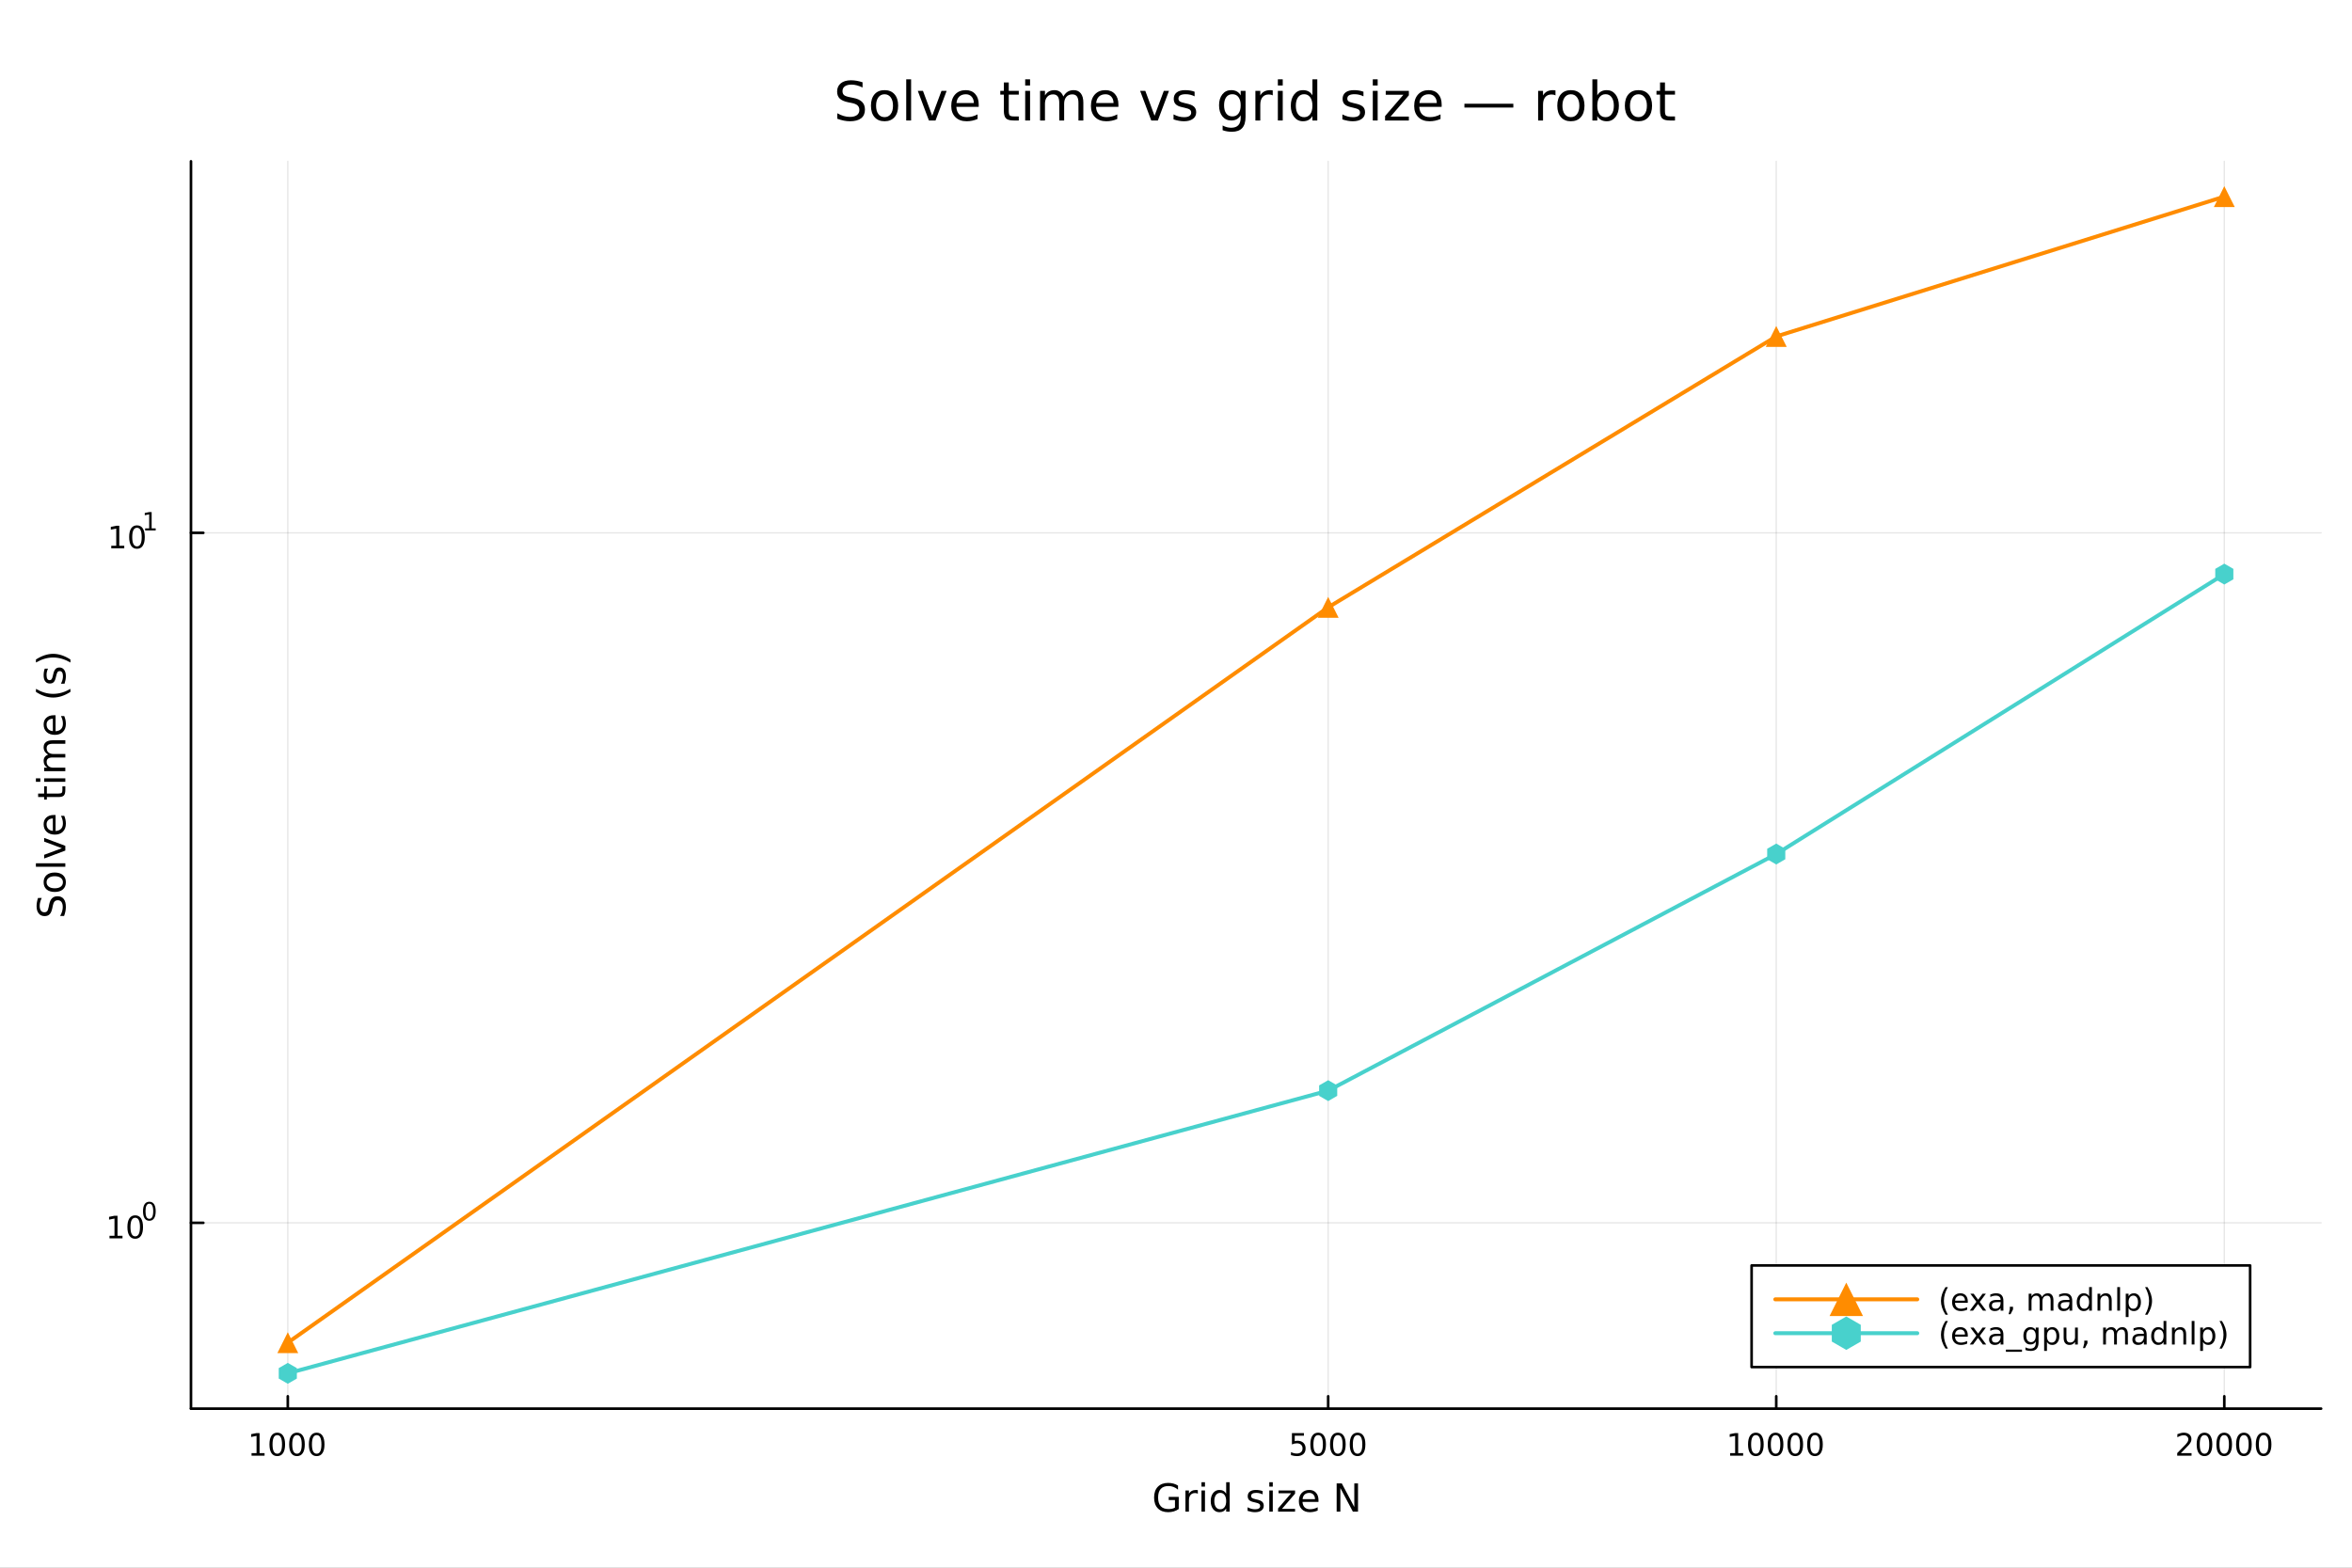 <?xml version="1.0" encoding="utf-8"?>
<svg xmlns="http://www.w3.org/2000/svg" xmlns:xlink="http://www.w3.org/1999/xlink" width="900" height="600" viewBox="0 0 3600 2400">
<rect x="0" y="0" width="3600" height="2400" fill="#808080" stroke="none"/>
<defs>
  <clipPath id="clip660">
    <rect x="0" y="0" width="3600" height="2400"/>
  </clipPath>
</defs>
<path clip-path="url(#clip660)" d="M0 2400 L3600 2400 L3600 0 L0 0  Z" fill="#ffffff" fill-rule="evenodd" fill-opacity="1"/>
<defs>
  <clipPath id="clip661">
    <rect x="322" y="246" width="3232" height="1911"/>
  </clipPath>
</defs>
<path clip-path="url(#clip660)" d="M292.309 2156.51 L3552.76 2156.51 L3552.76 246.944 L292.309 246.944  Z" fill="#ffffff" fill-rule="evenodd" fill-opacity="1"/>
<defs>
  <clipPath id="clip662">
    <rect x="292" y="246" width="3261" height="1911"/>
  </clipPath>
</defs>
<polyline clip-path="url(#clip662)" style="stroke:#000000; stroke-linecap:round; stroke-linejoin:round; stroke-width:2; stroke-opacity:0.1; fill:none" points="440.511,2156.51 440.511,246.944 "/>
<polyline clip-path="url(#clip662)" style="stroke:#000000; stroke-linecap:round; stroke-linejoin:round; stroke-width:2; stroke-opacity:0.1; fill:none" points="2032.92,2156.51 2032.92,246.944 "/>
<polyline clip-path="url(#clip662)" style="stroke:#000000; stroke-linecap:round; stroke-linejoin:round; stroke-width:2; stroke-opacity:0.1; fill:none" points="2718.74,2156.51 2718.74,246.944 "/>
<polyline clip-path="url(#clip662)" style="stroke:#000000; stroke-linecap:round; stroke-linejoin:round; stroke-width:2; stroke-opacity:0.1; fill:none" points="3404.55,2156.51 3404.55,246.944 "/>
<polyline clip-path="url(#clip662)" style="stroke:#000000; stroke-linecap:round; stroke-linejoin:round; stroke-width:2; stroke-opacity:0.1; fill:none" points="292.309,1872.04 3552.76,1872.04 "/>
<polyline clip-path="url(#clip662)" style="stroke:#000000; stroke-linecap:round; stroke-linejoin:round; stroke-width:2; stroke-opacity:0.1; fill:none" points="292.309,815.734 3552.76,815.734 "/>
<polyline clip-path="url(#clip660)" style="stroke:#000000; stroke-linecap:round; stroke-linejoin:round; stroke-width:4; stroke-opacity:1; fill:none" points="292.309,2156.51 3552.76,2156.51 "/>
<polyline clip-path="url(#clip660)" style="stroke:#000000; stroke-linecap:round; stroke-linejoin:round; stroke-width:4; stroke-opacity:1; fill:none" points="440.511,2156.51 440.511,2137.61 "/>
<polyline clip-path="url(#clip660)" style="stroke:#000000; stroke-linecap:round; stroke-linejoin:round; stroke-width:4; stroke-opacity:1; fill:none" points="2032.92,2156.51 2032.92,2137.61 "/>
<polyline clip-path="url(#clip660)" style="stroke:#000000; stroke-linecap:round; stroke-linejoin:round; stroke-width:4; stroke-opacity:1; fill:none" points="2718.74,2156.51 2718.74,2137.61 "/>
<polyline clip-path="url(#clip660)" style="stroke:#000000; stroke-linecap:round; stroke-linejoin:round; stroke-width:4; stroke-opacity:1; fill:none" points="3404.55,2156.51 3404.55,2137.61 "/>
<path clip-path="url(#clip660)" d="M385.037 2224.57 L392.676 2224.57 L392.676 2198.21 L384.366 2199.87 L384.366 2195.61 L392.63 2193.95 L397.306 2193.95 L397.306 2224.57 L404.944 2224.57 L404.944 2228.51 L385.037 2228.51 L385.037 2224.57 Z" fill="#000000" fill-rule="nonzero" fill-opacity="1" /><path clip-path="url(#clip660)" d="M424.389 2197.03 Q420.778 2197.03 418.949 2200.59 Q417.143 2204.13 417.143 2211.26 Q417.143 2218.37 418.949 2221.93 Q420.778 2225.48 424.389 2225.48 Q428.023 2225.48 429.829 2221.93 Q431.657 2218.37 431.657 2211.26 Q431.657 2204.13 429.829 2200.59 Q428.023 2197.03 424.389 2197.03 M424.389 2193.32 Q430.199 2193.32 433.254 2197.93 Q436.333 2202.51 436.333 2211.26 Q436.333 2219.99 433.254 2224.6 Q430.199 2229.18 424.389 2229.18 Q418.579 2229.18 415.5 2224.6 Q412.444 2219.99 412.444 2211.26 Q412.444 2202.51 415.5 2197.93 Q418.579 2193.32 424.389 2193.32 Z" fill="#000000" fill-rule="nonzero" fill-opacity="1" /><path clip-path="url(#clip660)" d="M454.551 2197.03 Q450.94 2197.03 449.111 2200.59 Q447.305 2204.13 447.305 2211.26 Q447.305 2218.37 449.111 2221.93 Q450.94 2225.48 454.551 2225.48 Q458.185 2225.48 459.99 2221.93 Q461.819 2218.37 461.819 2211.26 Q461.819 2204.13 459.99 2200.59 Q458.185 2197.03 454.551 2197.03 M454.551 2193.32 Q460.361 2193.32 463.416 2197.93 Q466.495 2202.51 466.495 2211.26 Q466.495 2219.99 463.416 2224.6 Q460.361 2229.18 454.551 2229.18 Q448.74 2229.18 445.662 2224.6 Q442.606 2219.99 442.606 2211.26 Q442.606 2202.51 445.662 2197.93 Q448.74 2193.32 454.551 2193.32 Z" fill="#000000" fill-rule="nonzero" fill-opacity="1" /><path clip-path="url(#clip660)" d="M484.712 2197.03 Q481.101 2197.03 479.273 2200.59 Q477.467 2204.13 477.467 2211.26 Q477.467 2218.37 479.273 2221.93 Q481.101 2225.48 484.712 2225.48 Q488.347 2225.48 490.152 2221.93 Q491.981 2218.37 491.981 2211.26 Q491.981 2204.13 490.152 2200.59 Q488.347 2197.03 484.712 2197.03 M484.712 2193.32 Q490.523 2193.32 493.578 2197.93 Q496.657 2202.51 496.657 2211.26 Q496.657 2219.99 493.578 2224.6 Q490.523 2229.18 484.712 2229.18 Q478.902 2229.18 475.824 2224.6 Q472.768 2219.99 472.768 2211.26 Q472.768 2202.51 475.824 2197.93 Q478.902 2193.32 484.712 2193.32 Z" fill="#000000" fill-rule="nonzero" fill-opacity="1" /><path clip-path="url(#clip660)" d="M1977.46 2193.95 L1995.82 2193.95 L1995.82 2197.88 L1981.74 2197.88 L1981.74 2206.36 Q1982.76 2206.01 1983.78 2205.85 Q1984.8 2205.66 1985.82 2205.66 Q1991.6 2205.66 1994.98 2208.83 Q1998.36 2212 1998.36 2217.42 Q1998.36 2223 1994.89 2226.1 Q1991.42 2229.18 1985.1 2229.18 Q1982.92 2229.18 1980.66 2228.81 Q1978.41 2228.44 1976 2227.7 L1976 2223 Q1978.09 2224.13 1980.31 2224.69 Q1982.53 2225.24 1985.01 2225.24 Q1989.01 2225.24 1991.35 2223.14 Q1993.69 2221.03 1993.69 2217.42 Q1993.69 2213.81 1991.35 2211.7 Q1989.01 2209.6 1985.01 2209.6 Q1983.13 2209.6 1981.26 2210.01 Q1979.41 2210.43 1977.46 2211.31 L1977.46 2193.95 Z" fill="#000000" fill-rule="nonzero" fill-opacity="1" /><path clip-path="url(#clip660)" d="M2017.58 2197.03 Q2013.97 2197.03 2012.14 2200.59 Q2010.33 2204.13 2010.33 2211.26 Q2010.33 2218.37 2012.14 2221.93 Q2013.97 2225.48 2017.58 2225.48 Q2021.21 2225.48 2023.02 2221.93 Q2024.85 2218.37 2024.85 2211.26 Q2024.85 2204.13 2023.02 2200.59 Q2021.21 2197.03 2017.58 2197.03 M2017.58 2193.32 Q2023.39 2193.32 2026.44 2197.93 Q2029.52 2202.51 2029.52 2211.26 Q2029.52 2219.99 2026.44 2224.6 Q2023.39 2229.18 2017.58 2229.18 Q2011.77 2229.18 2008.69 2224.6 Q2005.63 2219.99 2005.63 2211.26 Q2005.63 2202.51 2008.69 2197.93 Q2011.77 2193.32 2017.58 2193.32 Z" fill="#000000" fill-rule="nonzero" fill-opacity="1" /><path clip-path="url(#clip660)" d="M2047.74 2197.03 Q2044.13 2197.03 2042.3 2200.59 Q2040.49 2204.13 2040.49 2211.26 Q2040.49 2218.37 2042.3 2221.93 Q2044.13 2225.48 2047.74 2225.48 Q2051.37 2225.48 2053.18 2221.93 Q2055.01 2218.37 2055.01 2211.26 Q2055.01 2204.13 2053.18 2200.59 Q2051.37 2197.03 2047.74 2197.03 M2047.74 2193.32 Q2053.55 2193.32 2056.6 2197.93 Q2059.68 2202.51 2059.68 2211.26 Q2059.68 2219.99 2056.6 2224.6 Q2053.55 2229.18 2047.74 2229.18 Q2041.93 2229.18 2038.85 2224.6 Q2035.79 2219.99 2035.79 2211.26 Q2035.79 2202.51 2038.85 2197.93 Q2041.93 2193.32 2047.74 2193.32 Z" fill="#000000" fill-rule="nonzero" fill-opacity="1" /><path clip-path="url(#clip660)" d="M2077.9 2197.03 Q2074.29 2197.03 2072.46 2200.59 Q2070.66 2204.13 2070.66 2211.26 Q2070.66 2218.37 2072.46 2221.93 Q2074.29 2225.48 2077.9 2225.48 Q2081.53 2225.48 2083.34 2221.93 Q2085.17 2218.37 2085.17 2211.26 Q2085.17 2204.13 2083.34 2200.59 Q2081.53 2197.03 2077.9 2197.03 M2077.9 2193.32 Q2083.71 2193.32 2086.77 2197.93 Q2089.85 2202.51 2089.85 2211.26 Q2089.85 2219.99 2086.77 2224.6 Q2083.71 2229.18 2077.9 2229.18 Q2072.09 2229.18 2069.01 2224.6 Q2065.96 2219.99 2065.96 2211.26 Q2065.96 2202.51 2069.01 2197.93 Q2072.09 2193.32 2077.9 2193.32 Z" fill="#000000" fill-rule="nonzero" fill-opacity="1" /><path clip-path="url(#clip660)" d="M2648.18 2224.57 L2655.82 2224.57 L2655.82 2198.21 L2647.51 2199.87 L2647.51 2195.61 L2655.78 2193.95 L2660.45 2193.95 L2660.45 2224.57 L2668.09 2224.57 L2668.09 2228.51 L2648.18 2228.51 L2648.18 2224.57 Z" fill="#000000" fill-rule="nonzero" fill-opacity="1" /><path clip-path="url(#clip660)" d="M2687.54 2197.03 Q2683.92 2197.03 2682.1 2200.59 Q2680.29 2204.13 2680.29 2211.26 Q2680.29 2218.37 2682.1 2221.93 Q2683.92 2225.48 2687.54 2225.48 Q2691.17 2225.48 2692.98 2221.93 Q2694.8 2218.37 2694.8 2211.26 Q2694.8 2204.13 2692.98 2200.59 Q2691.17 2197.03 2687.54 2197.03 M2687.54 2193.32 Q2693.35 2193.32 2696.4 2197.93 Q2699.48 2202.51 2699.48 2211.26 Q2699.48 2219.99 2696.4 2224.6 Q2693.35 2229.18 2687.54 2229.18 Q2681.73 2229.18 2678.65 2224.6 Q2675.59 2219.99 2675.59 2211.26 Q2675.59 2202.51 2678.65 2197.93 Q2681.73 2193.32 2687.54 2193.32 Z" fill="#000000" fill-rule="nonzero" fill-opacity="1" /><path clip-path="url(#clip660)" d="M2717.7 2197.03 Q2714.09 2197.03 2712.26 2200.59 Q2710.45 2204.13 2710.45 2211.26 Q2710.45 2218.37 2712.26 2221.93 Q2714.09 2225.48 2717.7 2225.48 Q2721.33 2225.48 2723.14 2221.93 Q2724.97 2218.37 2724.97 2211.26 Q2724.97 2204.13 2723.14 2200.59 Q2721.33 2197.03 2717.7 2197.03 M2717.7 2193.32 Q2723.51 2193.32 2726.56 2197.93 Q2729.64 2202.51 2729.64 2211.26 Q2729.64 2219.99 2726.56 2224.6 Q2723.51 2229.18 2717.7 2229.18 Q2711.89 2229.18 2708.81 2224.6 Q2705.75 2219.99 2705.75 2211.26 Q2705.75 2202.51 2708.81 2197.93 Q2711.89 2193.32 2717.7 2193.32 Z" fill="#000000" fill-rule="nonzero" fill-opacity="1" /><path clip-path="url(#clip660)" d="M2747.86 2197.03 Q2744.25 2197.03 2742.42 2200.59 Q2740.61 2204.13 2740.61 2211.26 Q2740.61 2218.37 2742.42 2221.93 Q2744.25 2225.48 2747.86 2225.48 Q2751.49 2225.48 2753.3 2221.93 Q2755.13 2218.37 2755.13 2211.26 Q2755.13 2204.13 2753.3 2200.59 Q2751.49 2197.03 2747.86 2197.03 M2747.86 2193.32 Q2753.67 2193.32 2756.72 2197.93 Q2759.8 2202.51 2759.8 2211.26 Q2759.8 2219.99 2756.72 2224.6 Q2753.67 2229.18 2747.86 2229.18 Q2742.05 2229.18 2738.97 2224.6 Q2735.91 2219.99 2735.91 2211.26 Q2735.91 2202.51 2738.97 2197.93 Q2742.05 2193.32 2747.86 2193.32 Z" fill="#000000" fill-rule="nonzero" fill-opacity="1" /><path clip-path="url(#clip660)" d="M2778.02 2197.03 Q2774.41 2197.03 2772.58 2200.59 Q2770.78 2204.13 2770.78 2211.26 Q2770.78 2218.37 2772.58 2221.93 Q2774.41 2225.48 2778.02 2225.48 Q2781.66 2225.48 2783.46 2221.93 Q2785.29 2218.37 2785.29 2211.26 Q2785.29 2204.13 2783.46 2200.59 Q2781.66 2197.03 2778.02 2197.03 M2778.02 2193.32 Q2783.83 2193.32 2786.89 2197.93 Q2789.97 2202.51 2789.97 2211.26 Q2789.97 2219.99 2786.89 2224.6 Q2783.83 2229.18 2778.02 2229.18 Q2772.21 2229.18 2769.13 2224.6 Q2766.08 2219.99 2766.08 2211.26 Q2766.08 2202.51 2769.13 2197.93 Q2772.21 2193.32 2778.02 2193.32 Z" fill="#000000" fill-rule="nonzero" fill-opacity="1" /><path clip-path="url(#clip660)" d="M3338.08 2224.57 L3354.4 2224.57 L3354.4 2228.51 L3332.46 2228.51 L3332.46 2224.57 Q3335.12 2221.82 3339.7 2217.19 Q3344.31 2212.54 3345.49 2211.19 Q3347.74 2208.67 3348.62 2206.93 Q3349.52 2205.17 3349.52 2203.48 Q3349.52 2200.73 3347.57 2198.99 Q3345.65 2197.26 3342.55 2197.26 Q3340.35 2197.26 3337.9 2198.02 Q3335.47 2198.79 3332.69 2200.34 L3332.69 2195.61 Q3335.51 2194.48 3337.97 2193.9 Q3340.42 2193.32 3342.46 2193.32 Q3347.83 2193.32 3351.02 2196.01 Q3354.22 2198.69 3354.22 2203.18 Q3354.22 2205.31 3353.41 2207.23 Q3352.62 2209.13 3350.51 2211.73 Q3349.94 2212.4 3346.83 2215.61 Q3343.73 2218.81 3338.08 2224.57 Z" fill="#000000" fill-rule="nonzero" fill-opacity="1" /><path clip-path="url(#clip660)" d="M3374.22 2197.03 Q3370.61 2197.03 3368.78 2200.59 Q3366.97 2204.13 3366.97 2211.26 Q3366.97 2218.37 3368.78 2221.93 Q3370.61 2225.48 3374.22 2225.48 Q3377.85 2225.48 3379.66 2221.93 Q3381.49 2218.37 3381.49 2211.26 Q3381.49 2204.13 3379.66 2200.59 Q3377.85 2197.03 3374.22 2197.03 M3374.22 2193.32 Q3380.03 2193.32 3383.08 2197.93 Q3386.16 2202.51 3386.16 2211.26 Q3386.16 2219.99 3383.08 2224.6 Q3380.03 2229.18 3374.22 2229.18 Q3368.41 2229.18 3365.33 2224.6 Q3362.27 2219.99 3362.27 2211.26 Q3362.27 2202.51 3365.33 2197.93 Q3368.41 2193.32 3374.22 2193.32 Z" fill="#000000" fill-rule="nonzero" fill-opacity="1" /><path clip-path="url(#clip660)" d="M3404.38 2197.03 Q3400.77 2197.03 3398.94 2200.59 Q3397.13 2204.13 3397.13 2211.26 Q3397.13 2218.37 3398.94 2221.93 Q3400.77 2225.48 3404.38 2225.48 Q3408.01 2225.48 3409.82 2221.93 Q3411.65 2218.37 3411.65 2211.26 Q3411.65 2204.13 3409.82 2200.59 Q3408.01 2197.03 3404.38 2197.03 M3404.38 2193.32 Q3410.19 2193.32 3413.25 2197.93 Q3416.32 2202.51 3416.32 2211.26 Q3416.32 2219.99 3413.25 2224.6 Q3410.19 2229.18 3404.38 2229.18 Q3398.57 2229.18 3395.49 2224.6 Q3392.44 2219.99 3392.44 2211.26 Q3392.44 2202.51 3395.49 2197.93 Q3398.57 2193.32 3404.38 2193.32 Z" fill="#000000" fill-rule="nonzero" fill-opacity="1" /><path clip-path="url(#clip660)" d="M3434.54 2197.03 Q3430.93 2197.03 3429.1 2200.59 Q3427.3 2204.13 3427.3 2211.26 Q3427.3 2218.37 3429.1 2221.93 Q3430.93 2225.48 3434.54 2225.48 Q3438.18 2225.48 3439.98 2221.93 Q3441.81 2218.37 3441.81 2211.26 Q3441.81 2204.13 3439.98 2200.59 Q3438.18 2197.03 3434.54 2197.03 M3434.54 2193.32 Q3440.35 2193.32 3443.41 2197.93 Q3446.49 2202.51 3446.49 2211.26 Q3446.49 2219.99 3443.41 2224.6 Q3440.35 2229.18 3434.54 2229.18 Q3428.73 2229.18 3425.65 2224.6 Q3422.6 2219.99 3422.6 2211.26 Q3422.6 2202.51 3425.65 2197.93 Q3428.73 2193.32 3434.54 2193.32 Z" fill="#000000" fill-rule="nonzero" fill-opacity="1" /><path clip-path="url(#clip660)" d="M3464.7 2197.03 Q3461.09 2197.03 3459.26 2200.59 Q3457.46 2204.13 3457.46 2211.26 Q3457.46 2218.37 3459.26 2221.93 Q3461.09 2225.48 3464.7 2225.48 Q3468.34 2225.48 3470.14 2221.93 Q3471.97 2218.37 3471.97 2211.26 Q3471.97 2204.13 3470.14 2200.59 Q3468.34 2197.03 3464.7 2197.03 M3464.7 2193.32 Q3470.51 2193.32 3473.57 2197.93 Q3476.65 2202.51 3476.65 2211.26 Q3476.65 2219.99 3473.57 2224.6 Q3470.51 2229.18 3464.7 2229.18 Q3458.89 2229.18 3455.82 2224.6 Q3452.76 2219.99 3452.76 2211.26 Q3452.76 2202.51 3455.82 2197.93 Q3458.89 2193.32 3464.7 2193.32 Z" fill="#000000" fill-rule="nonzero" fill-opacity="1" /><path clip-path="url(#clip660)" d="M1798.42 2308.02 L1798.42 2296.42 L1788.87 2296.42 L1788.87 2291.62 L1804.2 2291.62 L1804.2 2310.17 Q1800.82 2312.57 1796.74 2313.81 Q1792.66 2315.03 1788.03 2315.03 Q1777.9 2315.03 1772.17 2309.12 Q1766.47 2303.19 1766.47 2292.63 Q1766.47 2282.04 1772.17 2276.14 Q1777.9 2270.21 1788.03 2270.21 Q1792.25 2270.21 1796.04 2271.25 Q1799.86 2272.29 1803.07 2274.32 L1803.07 2280.54 Q1799.83 2277.79 1796.19 2276.4 Q1792.54 2275.01 1788.52 2275.01 Q1780.59 2275.01 1776.6 2279.44 Q1772.63 2283.86 1772.63 2292.63 Q1772.63 2301.37 1776.6 2305.8 Q1780.59 2310.22 1788.52 2310.22 Q1791.62 2310.22 1794.05 2309.7 Q1796.48 2309.15 1798.42 2308.02 Z" fill="#000000" fill-rule="nonzero" fill-opacity="1" /><path clip-path="url(#clip660)" d="M1833.43 2286.76 Q1832.53 2286.24 1831.46 2286 Q1830.42 2285.74 1829.14 2285.74 Q1824.63 2285.74 1822.2 2288.7 Q1819.8 2291.62 1819.8 2297.12 L1819.8 2314.19 L1814.45 2314.19 L1814.45 2281.78 L1819.8 2281.78 L1819.8 2286.82 Q1821.48 2283.86 1824.17 2282.45 Q1826.86 2281 1830.71 2281 Q1831.26 2281 1831.92 2281.09 Q1832.59 2281.14 1833.4 2281.29 L1833.43 2286.76 Z" fill="#000000" fill-rule="nonzero" fill-opacity="1" /><path clip-path="url(#clip660)" d="M1839.01 2281.78 L1844.34 2281.78 L1844.34 2314.19 L1839.01 2314.19 L1839.01 2281.78 M1839.01 2269.16 L1844.34 2269.16 L1844.34 2275.91 L1839.01 2275.91 L1839.01 2269.16 Z" fill="#000000" fill-rule="nonzero" fill-opacity="1" /><path clip-path="url(#clip660)" d="M1876.8 2286.7 L1876.8 2269.16 L1882.12 2269.16 L1882.12 2314.19 L1876.8 2314.19 L1876.8 2309.33 Q1875.12 2312.22 1872.55 2313.64 Q1870 2315.03 1866.41 2315.03 Q1860.54 2315.03 1856.84 2310.34 Q1853.16 2305.65 1853.16 2298.01 Q1853.16 2290.37 1856.84 2285.69 Q1860.54 2281 1866.41 2281 Q1870 2281 1872.55 2282.42 Q1875.12 2283.81 1876.8 2286.7 M1858.66 2298.01 Q1858.66 2303.89 1861.06 2307.24 Q1863.49 2310.57 1867.72 2310.57 Q1871.94 2310.57 1874.37 2307.24 Q1876.8 2303.89 1876.8 2298.01 Q1876.8 2292.14 1874.37 2288.81 Q1871.94 2285.46 1867.72 2285.46 Q1863.49 2285.46 1861.06 2288.81 Q1858.66 2292.14 1858.66 2298.01 Z" fill="#000000" fill-rule="nonzero" fill-opacity="1" /><path clip-path="url(#clip660)" d="M1932.59 2282.74 L1932.59 2287.77 Q1930.33 2286.61 1927.9 2286.03 Q1925.47 2285.46 1922.87 2285.46 Q1918.9 2285.46 1916.9 2286.67 Q1914.94 2287.89 1914.94 2290.32 Q1914.94 2292.17 1916.35 2293.24 Q1917.77 2294.28 1922.06 2295.24 L1923.88 2295.64 Q1929.55 2296.86 1931.92 2299.08 Q1934.32 2301.28 1934.32 2305.25 Q1934.32 2309.76 1930.74 2312.39 Q1927.18 2315.03 1920.93 2315.03 Q1918.32 2315.03 1915.49 2314.51 Q1912.68 2314.01 1909.56 2313 L1909.56 2307.5 Q1912.51 2309.04 1915.37 2309.82 Q1918.24 2310.57 1921.04 2310.57 Q1924.8 2310.57 1926.83 2309.3 Q1928.85 2308 1928.85 2305.65 Q1928.85 2303.48 1927.38 2302.32 Q1925.93 2301.17 1920.98 2300.1 L1919.13 2299.66 Q1914.18 2298.62 1911.99 2296.48 Q1909.79 2294.31 1909.79 2290.55 Q1909.79 2285.98 1913.03 2283.49 Q1916.27 2281 1922.23 2281 Q1925.18 2281 1927.78 2281.43 Q1930.39 2281.87 1932.59 2282.74 Z" fill="#000000" fill-rule="nonzero" fill-opacity="1" /><path clip-path="url(#clip660)" d="M1942.8 2281.78 L1948.13 2281.78 L1948.13 2314.19 L1942.8 2314.19 L1942.8 2281.78 M1942.8 2269.16 L1948.13 2269.16 L1948.13 2275.91 L1942.8 2275.91 L1942.8 2269.16 Z" fill="#000000" fill-rule="nonzero" fill-opacity="1" /><path clip-path="url(#clip660)" d="M1956.95 2281.78 L1982.24 2281.78 L1982.24 2286.64 L1962.22 2309.93 L1982.24 2309.93 L1982.24 2314.19 L1956.23 2314.19 L1956.23 2309.33 L1976.25 2286.03 L1956.95 2286.03 L1956.95 2281.78 Z" fill="#000000" fill-rule="nonzero" fill-opacity="1" /><path clip-path="url(#clip660)" d="M2018.09 2296.65 L2018.09 2299.26 L1993.61 2299.26 Q1993.96 2304.75 1996.91 2307.65 Q1999.89 2310.51 2005.19 2310.51 Q2008.25 2310.51 2011.12 2309.76 Q2014.01 2309.01 2016.85 2307.5 L2016.85 2312.54 Q2013.98 2313.75 2010.97 2314.39 Q2007.96 2315.03 2004.87 2315.03 Q1997.11 2315.03 1992.57 2310.51 Q1988.06 2306 1988.06 2298.3 Q1988.06 2290.35 1992.34 2285.69 Q1996.65 2281 2003.94 2281 Q2010.48 2281 2014.27 2285.22 Q2018.09 2289.42 2018.09 2296.65 M2012.77 2295.09 Q2012.71 2290.72 2010.31 2288.12 Q2007.93 2285.51 2004 2285.51 Q1999.54 2285.51 1996.85 2288.03 Q1994.19 2290.55 1993.79 2295.12 L2012.77 2295.09 Z" fill="#000000" fill-rule="nonzero" fill-opacity="1" /><path clip-path="url(#clip660)" d="M2045.9 2270.99 L2053.77 2270.99 L2072.92 2307.13 L2072.92 2270.99 L2078.59 2270.99 L2078.59 2314.19 L2070.72 2314.19 L2051.57 2278.05 L2051.57 2314.19 L2045.9 2314.19 L2045.9 2270.99 Z" fill="#000000" fill-rule="nonzero" fill-opacity="1" /><polyline clip-path="url(#clip660)" style="stroke:#000000; stroke-linecap:round; stroke-linejoin:round; stroke-width:4; stroke-opacity:1; fill:none" points="292.309,2156.51 292.309,246.944 "/>
<polyline clip-path="url(#clip660)" style="stroke:#000000; stroke-linecap:round; stroke-linejoin:round; stroke-width:4; stroke-opacity:1; fill:none" points="292.309,1872.04 311.207,1872.04 "/>
<polyline clip-path="url(#clip660)" style="stroke:#000000; stroke-linecap:round; stroke-linejoin:round; stroke-width:4; stroke-opacity:1; fill:none" points="292.309,815.734 311.207,815.734 "/>
<path clip-path="url(#clip660)" d="M167.604 1891.83 L175.242 1891.83 L175.242 1865.47 L166.932 1867.14 L166.932 1862.88 L175.196 1861.21 L179.872 1861.21 L179.872 1891.83 L187.511 1891.83 L187.511 1895.77 L167.604 1895.77 L167.604 1891.83 Z" fill="#000000" fill-rule="nonzero" fill-opacity="1" /><path clip-path="url(#clip660)" d="M206.955 1864.29 Q203.344 1864.29 201.515 1867.85 Q199.71 1871.39 199.71 1878.52 Q199.71 1885.63 201.515 1889.2 Q203.344 1892.74 206.955 1892.74 Q210.589 1892.74 212.395 1889.2 Q214.224 1885.63 214.224 1878.52 Q214.224 1871.39 212.395 1867.85 Q210.589 1864.29 206.955 1864.29 M206.955 1860.58 Q212.765 1860.58 215.821 1865.19 Q218.9 1869.77 218.9 1878.52 Q218.9 1887.25 215.821 1891.86 Q212.765 1896.44 206.955 1896.44 Q201.145 1896.44 198.066 1891.86 Q195.011 1887.25 195.011 1878.52 Q195.011 1869.77 198.066 1865.19 Q201.145 1860.58 206.955 1860.58 Z" fill="#000000" fill-rule="nonzero" fill-opacity="1" /><path clip-path="url(#clip660)" d="M228.604 1842.78 Q225.67 1842.78 224.185 1845.68 Q222.718 1848.55 222.718 1854.35 Q222.718 1860.12 224.185 1863.02 Q225.67 1865.9 228.604 1865.9 Q231.557 1865.9 233.024 1863.02 Q234.51 1860.12 234.51 1854.35 Q234.51 1848.55 233.024 1845.68 Q231.557 1842.78 228.604 1842.78 M228.604 1839.77 Q233.325 1839.77 235.808 1843.51 Q238.309 1847.24 238.309 1854.35 Q238.309 1861.44 235.808 1865.18 Q233.325 1868.9 228.604 1868.9 Q223.884 1868.9 221.382 1865.18 Q218.9 1861.44 218.9 1854.35 Q218.9 1847.24 221.382 1843.51 Q223.884 1839.77 228.604 1839.77 Z" fill="#000000" fill-rule="nonzero" fill-opacity="1" /><path clip-path="url(#clip660)" d="M170.293 835.527 L177.932 835.527 L177.932 809.161 L169.622 810.828 L169.622 806.569 L177.886 804.902 L182.562 804.902 L182.562 835.527 L190.2 835.527 L190.2 839.462 L170.293 839.462 L170.293 835.527 Z" fill="#000000" fill-rule="nonzero" fill-opacity="1" /><path clip-path="url(#clip660)" d="M209.645 807.981 Q206.034 807.981 204.205 811.545 Q202.399 815.087 202.399 822.217 Q202.399 829.323 204.205 832.888 Q206.034 836.43 209.645 836.43 Q213.279 836.43 215.085 832.888 Q216.913 829.323 216.913 822.217 Q216.913 815.087 215.085 811.545 Q213.279 807.981 209.645 807.981 M209.645 804.277 Q215.455 804.277 218.51 808.883 Q221.589 813.467 221.589 822.217 Q221.589 830.944 218.51 835.55 Q215.455 840.133 209.645 840.133 Q203.835 840.133 200.756 835.55 Q197.7 830.944 197.7 822.217 Q197.7 813.467 200.756 808.883 Q203.835 804.277 209.645 804.277 Z" fill="#000000" fill-rule="nonzero" fill-opacity="1" /><path clip-path="url(#clip660)" d="M222.135 808.854 L228.341 808.854 L228.341 787.432 L221.589 788.786 L221.589 785.326 L228.303 783.972 L232.103 783.972 L232.103 808.854 L238.309 808.854 L238.309 812.052 L222.135 812.052 L222.135 808.854 Z" fill="#000000" fill-rule="nonzero" fill-opacity="1" /><path clip-path="url(#clip660)" d="M58.19 1374.69 L63.89 1374.69 Q62.299 1378.01 61.518 1380.96 Q60.736 1383.92 60.736 1386.66 Q60.736 1391.44 62.588 1394.04 Q64.44 1396.62 67.854 1396.62 Q70.719 1396.62 72.195 1394.91 Q73.641 1393.17 74.538 1388.37 L75.262 1384.84 Q76.506 1378.3 79.66 1375.21 Q82.785 1372.08 88.051 1372.08 Q94.33 1372.08 97.571 1376.31 Q100.811 1380.5 100.811 1388.63 Q100.811 1391.7 100.117 1395.17 Q99.422 1398.61 98.063 1402.32 L92.044 1402.32 Q94.041 1398.76 95.053 1395.34 Q96.066 1391.93 96.066 1388.63 Q96.066 1383.63 94.099 1380.91 Q92.131 1378.19 88.485 1378.19 Q85.302 1378.19 83.508 1380.15 Q81.714 1382.09 80.817 1386.55 L80.123 1390.11 Q78.821 1396.65 76.043 1399.57 Q73.265 1402.49 68.317 1402.49 Q62.588 1402.49 59.29 1398.47 Q55.991 1394.42 55.991 1387.33 Q55.991 1384.29 56.541 1381.14 Q57.091 1377.98 58.19 1374.69 Z" fill="#000000" fill-rule="nonzero" fill-opacity="1" /><path clip-path="url(#clip660)" d="M71.298 1350.64 Q71.298 1354.92 74.654 1357.41 Q77.982 1359.9 83.798 1359.9 Q89.614 1359.9 92.97 1357.44 Q96.297 1354.95 96.297 1350.64 Q96.297 1346.39 92.941 1343.9 Q89.585 1341.41 83.798 1341.41 Q78.04 1341.41 74.683 1343.9 Q71.298 1346.39 71.298 1350.64 M66.784 1350.64 Q66.784 1343.7 71.298 1339.73 Q75.811 1335.77 83.798 1335.77 Q91.755 1335.77 96.297 1339.73 Q100.811 1343.7 100.811 1350.64 Q100.811 1357.61 96.297 1361.58 Q91.755 1365.51 83.798 1365.51 Q75.811 1365.51 71.298 1361.58 Q66.784 1357.61 66.784 1350.64 Z" fill="#000000" fill-rule="nonzero" fill-opacity="1" /><path clip-path="url(#clip660)" d="M54.949 1326.94 L54.949 1321.62 L99.972 1321.62 L99.972 1326.94 L54.949 1326.94 Z" fill="#000000" fill-rule="nonzero" fill-opacity="1" /><path clip-path="url(#clip660)" d="M67.565 1314.3 L67.565 1308.66 L94.764 1298.53 L67.565 1288.4 L67.565 1282.76 L99.972 1294.91 L99.972 1302.15 L67.565 1314.3 Z" fill="#000000" fill-rule="nonzero" fill-opacity="1" /><path clip-path="url(#clip660)" d="M82.438 1247.69 L85.042 1247.69 L85.042 1272.17 Q90.54 1271.82 93.433 1268.87 Q96.297 1265.89 96.297 1260.59 Q96.297 1257.53 95.545 1254.66 Q94.793 1251.77 93.288 1248.93 L98.323 1248.93 Q99.538 1251.8 100.175 1254.81 Q100.811 1257.82 100.811 1260.91 Q100.811 1268.67 96.297 1273.21 Q91.784 1277.72 84.087 1277.72 Q76.13 1277.72 71.471 1273.44 Q66.784 1269.13 66.784 1261.84 Q66.784 1255.3 71.008 1251.51 Q75.204 1247.69 82.438 1247.69 M80.875 1253.01 Q76.506 1253.07 73.902 1255.47 Q71.298 1257.85 71.298 1261.78 Q71.298 1266.24 73.815 1268.93 Q76.332 1271.59 80.904 1271.99 L80.875 1253.01 Z" fill="#000000" fill-rule="nonzero" fill-opacity="1" /><path clip-path="url(#clip660)" d="M58.364 1214.85 L67.565 1214.85 L67.565 1203.88 L71.703 1203.88 L71.703 1214.85 L89.295 1214.85 Q93.259 1214.85 94.388 1213.78 Q95.516 1212.68 95.516 1209.35 L95.516 1203.88 L99.972 1203.88 L99.972 1209.35 Q99.972 1215.51 97.686 1217.86 Q95.372 1220.2 89.295 1220.2 L71.703 1220.2 L71.703 1224.11 L67.565 1224.11 L67.565 1220.2 L58.364 1220.2 L58.364 1214.85 Z" fill="#000000" fill-rule="nonzero" fill-opacity="1" /><path clip-path="url(#clip660)" d="M67.565 1196.88 L67.565 1191.56 L99.972 1191.56 L99.972 1196.88 L67.565 1196.88 M54.949 1196.88 L54.949 1191.56 L61.691 1191.56 L61.691 1196.88 L54.949 1196.88 Z" fill="#000000" fill-rule="nonzero" fill-opacity="1" /><path clip-path="url(#clip660)" d="M73.786 1155.18 Q70.198 1153.19 68.491 1150.41 Q66.784 1147.63 66.784 1143.87 Q66.784 1138.81 70.343 1136.06 Q73.873 1133.31 80.412 1133.31 L99.972 1133.31 L99.972 1138.66 L80.586 1138.66 Q75.927 1138.66 73.67 1140.31 Q71.413 1141.96 71.413 1145.35 Q71.413 1149.48 74.162 1151.89 Q76.911 1154.29 81.656 1154.29 L99.972 1154.29 L99.972 1159.64 L80.586 1159.64 Q75.898 1159.64 73.67 1161.29 Q71.413 1162.94 71.413 1166.38 Q71.413 1170.46 74.191 1172.86 Q76.94 1175.26 81.656 1175.26 L99.972 1175.26 L99.972 1180.62 L67.565 1180.62 L67.565 1175.26 L72.6 1175.26 Q69.619 1173.44 68.202 1170.9 Q66.784 1168.35 66.784 1164.85 Q66.784 1161.32 68.578 1158.86 Q70.372 1156.37 73.786 1155.18 Z" fill="#000000" fill-rule="nonzero" fill-opacity="1" /><path clip-path="url(#clip660)" d="M82.438 1094.97 L85.042 1094.97 L85.042 1119.45 Q90.54 1119.1 93.433 1116.15 Q96.297 1113.17 96.297 1107.88 Q96.297 1104.81 95.545 1101.94 Q94.793 1099.05 93.288 1096.21 L98.323 1096.21 Q99.538 1099.08 100.175 1102.09 Q100.811 1105.1 100.811 1108.19 Q100.811 1115.95 96.297 1120.49 Q91.784 1125 84.087 1125 Q76.13 1125 71.471 1120.72 Q66.784 1116.41 66.784 1109.12 Q66.784 1102.58 71.008 1098.79 Q75.204 1094.97 82.438 1094.97 M80.875 1100.29 Q76.506 1100.35 73.902 1102.75 Q71.298 1105.13 71.298 1109.06 Q71.298 1113.52 73.815 1116.21 Q76.332 1118.87 80.904 1119.28 L80.875 1100.29 Z" fill="#000000" fill-rule="nonzero" fill-opacity="1" /><path clip-path="url(#clip660)" d="M55.007 1054.61 Q61.662 1058.48 68.173 1060.36 Q74.683 1062.24 81.367 1062.24 Q88.051 1062.24 94.619 1060.36 Q101.159 1058.45 107.785 1054.61 L107.785 1059.24 Q100.985 1063.58 94.417 1065.75 Q87.849 1067.89 81.367 1067.89 Q74.915 1067.89 68.375 1065.75 Q61.836 1063.6 55.007 1059.24 L55.007 1054.61 Z" fill="#000000" fill-rule="nonzero" fill-opacity="1" /><path clip-path="url(#clip660)" d="M68.52 1023.62 L73.555 1023.62 Q72.397 1025.87 71.819 1028.3 Q71.24 1030.73 71.24 1033.34 Q71.24 1037.3 72.455 1039.3 Q73.67 1041.27 76.101 1041.27 Q77.953 1041.27 79.023 1039.85 Q80.065 1038.43 81.02 1034.15 L81.425 1032.33 Q82.64 1026.65 84.868 1024.28 Q87.067 1021.88 91.031 1021.88 Q95.545 1021.88 98.178 1025.47 Q100.811 1029.03 100.811 1035.28 Q100.811 1037.88 100.291 1040.72 Q99.799 1043.52 98.786 1046.65 L93.288 1046.65 Q94.822 1043.7 95.603 1040.83 Q96.355 1037.97 96.355 1035.16 Q96.355 1031.4 95.082 1029.37 Q93.78 1027.35 91.436 1027.35 Q89.266 1027.35 88.109 1028.82 Q86.951 1030.27 85.881 1035.22 L85.447 1037.07 Q84.405 1042.02 82.264 1044.22 Q80.094 1046.42 76.332 1046.42 Q71.761 1046.42 69.272 1043.18 Q66.784 1039.94 66.784 1033.98 Q66.784 1031.02 67.218 1028.42 Q67.652 1025.82 68.52 1023.62 Z" fill="#000000" fill-rule="nonzero" fill-opacity="1" /><path clip-path="url(#clip660)" d="M55.007 1014.24 L55.007 1009.61 Q61.836 1005.27 68.375 1003.13 Q74.915 1000.96 81.367 1000.96 Q87.849 1000.96 94.417 1003.13 Q100.985 1005.27 107.785 1009.61 L107.785 1014.24 Q101.159 1010.39 94.619 1008.51 Q88.051 1006.6 81.367 1006.6 Q74.683 1006.6 68.173 1008.51 Q61.662 1010.39 55.007 1014.24 Z" fill="#000000" fill-rule="nonzero" fill-opacity="1" /><path clip-path="url(#clip660)" d="M1320.24 125.969 L1320.24 133.949 Q1315.59 131.721 1311.45 130.627 Q1307.32 129.534 1303.47 129.534 Q1296.79 129.534 1293.14 132.126 Q1289.54 134.719 1289.54 139.499 Q1289.54 143.509 1291.93 145.575 Q1294.36 147.601 1301.08 148.857 L1306.03 149.869 Q1315.18 151.611 1319.51 156.027 Q1323.89 160.402 1323.89 167.774 Q1323.89 176.565 1317.98 181.102 Q1312.1 185.639 1300.72 185.639 Q1296.42 185.639 1291.56 184.667 Q1286.74 183.694 1281.56 181.79 L1281.56 173.365 Q1286.54 176.16 1291.32 177.577 Q1296.1 178.995 1300.72 178.995 Q1307.73 178.995 1311.53 176.241 Q1315.34 173.486 1315.34 168.382 Q1315.34 163.926 1312.59 161.414 Q1309.87 158.903 1303.64 157.647 L1298.65 156.675 Q1289.5 154.852 1285.41 150.963 Q1281.31 147.074 1281.31 140.147 Q1281.31 132.126 1286.95 127.508 Q1292.62 122.89 1302.54 122.89 Q1306.8 122.89 1311.21 123.66 Q1315.63 124.43 1320.24 125.969 Z" fill="#000000" fill-rule="nonzero" fill-opacity="1" /><path clip-path="url(#clip660)" d="M1353.91 144.32 Q1347.91 144.32 1344.43 149.019 Q1340.94 153.677 1340.94 161.819 Q1340.94 169.962 1344.39 174.661 Q1347.87 179.319 1353.91 179.319 Q1359.86 179.319 1363.35 174.62 Q1366.83 169.921 1366.83 161.819 Q1366.83 153.758 1363.35 149.059 Q1359.86 144.32 1353.91 144.32 M1353.91 138 Q1363.63 138 1369.18 144.32 Q1374.73 150.639 1374.73 161.819 Q1374.73 172.959 1369.18 179.319 Q1363.63 185.639 1353.91 185.639 Q1344.14 185.639 1338.59 179.319 Q1333.09 172.959 1333.09 161.819 Q1333.09 150.639 1338.59 144.32 Q1344.14 138 1353.91 138 Z" fill="#000000" fill-rule="nonzero" fill-opacity="1" /><path clip-path="url(#clip660)" d="M1387.08 121.432 L1394.54 121.432 L1394.54 184.464 L1387.08 184.464 L1387.08 121.432 Z" fill="#000000" fill-rule="nonzero" fill-opacity="1" /><path clip-path="url(#clip660)" d="M1404.79 139.094 L1412.69 139.094 L1426.86 177.172 L1441.04 139.094 L1448.94 139.094 L1431.93 184.464 L1421.8 184.464 L1404.79 139.094 Z" fill="#000000" fill-rule="nonzero" fill-opacity="1" /><path clip-path="url(#clip660)" d="M1498.04 159.916 L1498.04 163.561 L1463.77 163.561 Q1464.25 171.258 1468.39 175.309 Q1472.56 179.319 1479.97 179.319 Q1484.27 179.319 1488.28 178.266 Q1492.33 177.213 1496.3 175.106 L1496.3 182.155 Q1492.29 183.856 1488.07 184.748 Q1483.86 185.639 1479.53 185.639 Q1468.67 185.639 1462.31 179.319 Q1455.99 173 1455.99 162.225 Q1455.99 151.085 1461.99 144.563 Q1468.02 138 1478.23 138 Q1487.38 138 1492.69 143.914 Q1498.04 149.788 1498.04 159.916 M1490.58 157.728 Q1490.5 151.611 1487.14 147.965 Q1483.82 144.32 1478.31 144.32 Q1472.07 144.32 1468.3 147.844 Q1464.58 151.368 1464.01 157.769 L1490.58 157.728 Z" fill="#000000" fill-rule="nonzero" fill-opacity="1" /><path clip-path="url(#clip660)" d="M1544.02 126.212 L1544.02 139.094 L1559.37 139.094 L1559.37 144.887 L1544.02 144.887 L1544.02 169.516 Q1544.02 175.066 1545.51 176.646 Q1547.05 178.226 1551.71 178.226 L1559.37 178.226 L1559.37 184.464 L1551.71 184.464 Q1543.08 184.464 1539.8 181.264 Q1536.52 178.023 1536.52 169.516 L1536.52 144.887 L1531.05 144.887 L1531.05 139.094 L1536.52 139.094 L1536.52 126.212 L1544.02 126.212 Z" fill="#000000" fill-rule="nonzero" fill-opacity="1" /><path clip-path="url(#clip660)" d="M1569.17 139.094 L1576.63 139.094 L1576.63 184.464 L1569.17 184.464 L1569.17 139.094 M1569.17 121.432 L1576.63 121.432 L1576.63 130.871 L1569.17 130.871 L1569.17 121.432 Z" fill="#000000" fill-rule="nonzero" fill-opacity="1" /><path clip-path="url(#clip660)" d="M1627.55 147.803 Q1630.34 142.78 1634.23 140.39 Q1638.12 138 1643.38 138 Q1650.47 138 1654.32 142.983 Q1658.17 147.925 1658.17 157.08 L1658.17 184.464 L1650.68 184.464 L1650.68 157.323 Q1650.68 150.801 1648.37 147.641 Q1646.06 144.482 1641.32 144.482 Q1635.53 144.482 1632.16 148.33 Q1628.8 152.178 1628.8 158.822 L1628.8 184.464 L1621.31 184.464 L1621.31 157.323 Q1621.31 150.76 1619 147.641 Q1616.69 144.482 1611.87 144.482 Q1606.16 144.482 1602.79 148.37 Q1599.43 152.219 1599.43 158.822 L1599.43 184.464 L1591.94 184.464 L1591.94 139.094 L1599.43 139.094 L1599.43 146.142 Q1601.98 141.97 1605.55 139.985 Q1609.11 138 1614.02 138 Q1618.96 138 1622.4 140.512 Q1625.88 143.023 1627.55 147.803 Z" fill="#000000" fill-rule="nonzero" fill-opacity="1" /><path clip-path="url(#clip660)" d="M1711.85 159.916 L1711.85 163.561 L1677.57 163.561 Q1678.06 171.258 1682.19 175.309 Q1686.36 179.319 1693.78 179.319 Q1698.07 179.319 1702.08 178.266 Q1706.13 177.213 1710.1 175.106 L1710.1 182.155 Q1706.09 183.856 1701.88 184.748 Q1697.67 185.639 1693.33 185.639 Q1682.48 185.639 1676.12 179.319 Q1669.8 173 1669.8 162.225 Q1669.8 151.085 1675.79 144.563 Q1681.83 138 1692.04 138 Q1701.19 138 1706.5 143.914 Q1711.85 149.788 1711.85 159.916 M1704.39 157.728 Q1704.31 151.611 1700.95 147.965 Q1697.63 144.32 1692.12 144.32 Q1685.88 144.32 1682.11 147.844 Q1678.38 151.368 1677.82 157.769 L1704.39 157.728 Z" fill="#000000" fill-rule="nonzero" fill-opacity="1" /><path clip-path="url(#clip660)" d="M1745.1 139.094 L1753 139.094 L1767.18 177.172 L1781.36 139.094 L1789.26 139.094 L1772.24 184.464 L1762.12 184.464 L1745.1 139.094 Z" fill="#000000" fill-rule="nonzero" fill-opacity="1" /><path clip-path="url(#clip660)" d="M1828.47 140.431 L1828.47 147.479 Q1825.31 145.859 1821.91 145.049 Q1818.51 144.239 1814.86 144.239 Q1809.31 144.239 1806.51 145.94 Q1803.76 147.641 1803.76 151.044 Q1803.76 153.637 1805.74 155.135 Q1807.73 156.594 1813.73 157.931 L1816.28 158.498 Q1824.22 160.199 1827.54 163.318 Q1830.9 166.397 1830.9 171.947 Q1830.9 178.266 1825.88 181.952 Q1820.9 185.639 1812.15 185.639 Q1808.5 185.639 1804.53 184.91 Q1800.6 184.221 1796.23 182.803 L1796.23 175.106 Q1800.36 177.253 1804.37 178.347 Q1808.38 179.4 1812.31 179.4 Q1817.57 179.4 1820.41 177.618 Q1823.24 175.795 1823.24 172.514 Q1823.24 169.476 1821.18 167.855 Q1819.15 166.235 1812.23 164.736 L1809.63 164.128 Q1802.71 162.67 1799.63 159.672 Q1796.55 156.634 1796.55 151.368 Q1796.55 144.968 1801.09 141.484 Q1805.62 138 1813.97 138 Q1818.1 138 1821.75 138.608 Q1825.39 139.215 1828.47 140.431 Z" fill="#000000" fill-rule="nonzero" fill-opacity="1" /><path clip-path="url(#clip660)" d="M1899 161.252 Q1899 153.151 1895.63 148.695 Q1892.31 144.239 1886.28 144.239 Q1880.28 144.239 1876.92 148.695 Q1873.6 153.151 1873.6 161.252 Q1873.6 169.314 1876.92 173.77 Q1880.28 178.226 1886.28 178.226 Q1892.31 178.226 1895.63 173.77 Q1899 169.314 1899 161.252 M1906.45 178.833 Q1906.45 190.419 1901.31 196.05 Q1896.16 201.721 1885.55 201.721 Q1881.62 201.721 1878.13 201.113 Q1874.65 200.546 1871.37 199.331 L1871.37 192.08 Q1874.65 193.862 1877.85 194.713 Q1881.05 195.563 1884.37 195.563 Q1891.71 195.563 1895.35 191.715 Q1899 187.907 1899 180.17 L1899 176.484 Q1896.69 180.494 1893.08 182.479 Q1889.48 184.464 1884.45 184.464 Q1876.11 184.464 1871.01 178.104 Q1865.9 171.744 1865.9 161.252 Q1865.9 150.72 1871.01 144.36 Q1876.11 138 1884.45 138 Q1889.48 138 1893.08 139.985 Q1896.69 141.97 1899 145.98 L1899 139.094 L1906.45 139.094 L1906.45 178.833 Z" fill="#000000" fill-rule="nonzero" fill-opacity="1" /><path clip-path="url(#clip660)" d="M1948.09 146.061 Q1946.84 145.332 1945.34 145.008 Q1943.88 144.644 1942.1 144.644 Q1935.78 144.644 1932.38 148.776 Q1929.01 152.867 1929.01 160.564 L1929.01 184.464 L1921.52 184.464 L1921.52 139.094 L1929.01 139.094 L1929.01 146.142 Q1931.36 142.011 1935.13 140.026 Q1938.9 138 1944.29 138 Q1945.06 138 1945.99 138.122 Q1946.92 138.203 1948.05 138.405 L1948.09 146.061 Z" fill="#000000" fill-rule="nonzero" fill-opacity="1" /><path clip-path="url(#clip660)" d="M1955.91 139.094 L1963.37 139.094 L1963.37 184.464 L1955.91 184.464 L1955.91 139.094 M1955.91 121.432 L1963.37 121.432 L1963.37 130.871 L1955.91 130.871 L1955.91 121.432 Z" fill="#000000" fill-rule="nonzero" fill-opacity="1" /><path clip-path="url(#clip660)" d="M2008.82 145.98 L2008.82 121.432 L2016.27 121.432 L2016.27 184.464 L2008.82 184.464 L2008.82 177.658 Q2006.47 181.709 2002.86 183.694 Q1999.3 185.639 1994.27 185.639 Q1986.05 185.639 1980.87 179.076 Q1975.72 172.514 1975.72 161.819 Q1975.72 151.125 1980.87 144.563 Q1986.05 138 1994.27 138 Q1999.3 138 2002.86 139.985 Q2006.47 141.93 2008.82 145.98 M1983.42 161.819 Q1983.42 170.043 1986.78 174.742 Q1990.18 179.4 1996.1 179.4 Q2002.01 179.4 2005.41 174.742 Q2008.82 170.043 2008.82 161.819 Q2008.82 153.596 2005.41 148.938 Q2002.01 144.239 1996.1 144.239 Q1990.18 144.239 1986.78 148.938 Q1983.42 153.596 1983.42 161.819 Z" fill="#000000" fill-rule="nonzero" fill-opacity="1" /><path clip-path="url(#clip660)" d="M2086.92 140.431 L2086.92 147.479 Q2083.76 145.859 2080.36 145.049 Q2076.95 144.239 2073.31 144.239 Q2067.76 144.239 2064.96 145.94 Q2062.21 147.641 2062.21 151.044 Q2062.21 153.637 2064.19 155.135 Q2066.18 156.594 2072.17 157.931 L2074.73 158.498 Q2082.66 160.199 2085.99 163.318 Q2089.35 166.397 2089.35 171.947 Q2089.35 178.266 2084.33 181.952 Q2079.34 185.639 2070.59 185.639 Q2066.95 185.639 2062.98 184.91 Q2059.05 184.221 2054.67 182.803 L2054.67 175.106 Q2058.8 177.253 2062.82 178.347 Q2066.83 179.4 2070.76 179.4 Q2076.02 179.4 2078.86 177.618 Q2081.69 175.795 2081.69 172.514 Q2081.69 169.476 2079.63 167.855 Q2077.6 166.235 2070.67 164.736 L2068.08 164.128 Q2061.15 162.67 2058.08 159.672 Q2055 156.634 2055 151.368 Q2055 144.968 2059.53 141.484 Q2064.07 138 2072.42 138 Q2076.55 138 2080.19 138.608 Q2083.84 139.215 2086.92 140.431 Z" fill="#000000" fill-rule="nonzero" fill-opacity="1" /><path clip-path="url(#clip660)" d="M2101.22 139.094 L2108.67 139.094 L2108.67 184.464 L2101.22 184.464 L2101.22 139.094 M2101.22 121.432 L2108.67 121.432 L2108.67 130.871 L2101.22 130.871 L2101.22 121.432 Z" fill="#000000" fill-rule="nonzero" fill-opacity="1" /><path clip-path="url(#clip660)" d="M2121.03 139.094 L2156.43 139.094 L2156.43 145.899 L2128.4 178.509 L2156.43 178.509 L2156.43 184.464 L2120.01 184.464 L2120.01 177.658 L2148.05 145.049 L2121.03 145.049 L2121.03 139.094 Z" fill="#000000" fill-rule="nonzero" fill-opacity="1" /><path clip-path="url(#clip660)" d="M2206.62 159.916 L2206.62 163.561 L2172.35 163.561 Q2172.84 171.258 2176.97 175.309 Q2181.14 179.319 2188.56 179.319 Q2192.85 179.319 2196.86 178.266 Q2200.91 177.213 2204.88 175.106 L2204.88 182.155 Q2200.87 183.856 2196.66 184.748 Q2192.44 185.639 2188.11 185.639 Q2177.25 185.639 2170.89 179.319 Q2164.57 173 2164.57 162.225 Q2164.57 151.085 2170.57 144.563 Q2176.61 138 2186.81 138 Q2195.97 138 2201.28 143.914 Q2206.62 149.788 2206.62 159.916 M2199.17 157.728 Q2199.09 151.611 2195.73 147.965 Q2192.4 144.32 2186.89 144.32 Q2180.66 144.32 2176.89 147.844 Q2173.16 151.368 2172.59 157.769 L2199.17 157.728 Z" fill="#000000" fill-rule="nonzero" fill-opacity="1" /><path clip-path="url(#clip660)" d="M2241.46 158.822 L2316.32 158.822 L2316.32 164.655 L2241.46 164.655 L2241.46 158.822 Z" fill="#000000" fill-rule="nonzero" fill-opacity="1" /><path clip-path="url(#clip660)" d="M2380.85 146.061 Q2379.6 145.332 2378.1 145.008 Q2376.64 144.644 2374.86 144.644 Q2368.54 144.644 2365.13 148.776 Q2361.77 152.867 2361.77 160.564 L2361.77 184.464 L2354.28 184.464 L2354.28 139.094 L2361.77 139.094 L2361.77 146.142 Q2364.12 142.011 2367.89 140.026 Q2371.66 138 2377.04 138 Q2377.81 138 2378.75 138.122 Q2379.68 138.203 2380.81 138.405 L2380.85 146.061 Z" fill="#000000" fill-rule="nonzero" fill-opacity="1" /><path clip-path="url(#clip660)" d="M2404.43 144.32 Q2398.43 144.32 2394.95 149.019 Q2391.47 153.677 2391.47 161.819 Q2391.47 169.962 2394.91 174.661 Q2398.39 179.319 2404.43 179.319 Q2410.38 179.319 2413.87 174.62 Q2417.35 169.921 2417.35 161.819 Q2417.35 153.758 2413.87 149.059 Q2410.38 144.32 2404.43 144.32 M2404.43 138 Q2414.15 138 2419.7 144.32 Q2425.25 150.639 2425.25 161.819 Q2425.25 172.959 2419.7 179.319 Q2414.15 185.639 2404.43 185.639 Q2394.67 185.639 2389.12 179.319 Q2383.61 172.959 2383.61 161.819 Q2383.61 150.639 2389.12 144.32 Q2394.67 138 2404.43 138 Z" fill="#000000" fill-rule="nonzero" fill-opacity="1" /><path clip-path="url(#clip660)" d="M2470.17 161.819 Q2470.17 153.596 2466.77 148.938 Q2463.41 144.239 2457.49 144.239 Q2451.58 144.239 2448.18 148.938 Q2444.82 153.596 2444.82 161.819 Q2444.82 170.043 2448.18 174.742 Q2451.58 179.4 2457.49 179.4 Q2463.41 179.4 2466.77 174.742 Q2470.17 170.043 2470.17 161.819 M2444.82 145.98 Q2447.17 141.93 2450.73 139.985 Q2454.34 138 2459.32 138 Q2467.58 138 2472.73 144.563 Q2477.91 151.125 2477.91 161.819 Q2477.91 172.514 2472.73 179.076 Q2467.58 185.639 2459.32 185.639 Q2454.34 185.639 2450.73 183.694 Q2447.17 181.709 2444.82 177.658 L2444.82 184.464 L2437.32 184.464 L2437.32 121.432 L2444.82 121.432 L2444.82 145.98 Z" fill="#000000" fill-rule="nonzero" fill-opacity="1" /><path clip-path="url(#clip660)" d="M2507.85 144.32 Q2501.85 144.32 2498.37 149.019 Q2494.88 153.677 2494.88 161.819 Q2494.88 169.962 2498.33 174.661 Q2501.81 179.319 2507.85 179.319 Q2513.8 179.319 2517.29 174.62 Q2520.77 169.921 2520.77 161.819 Q2520.77 153.758 2517.29 149.059 Q2513.8 144.32 2507.85 144.32 M2507.85 138 Q2517.57 138 2523.12 144.32 Q2528.67 150.639 2528.67 161.819 Q2528.67 172.959 2523.12 179.319 Q2517.57 185.639 2507.85 185.639 Q2498.09 185.639 2492.54 179.319 Q2487.03 172.959 2487.03 161.819 Q2487.03 150.639 2492.54 144.32 Q2498.09 138 2507.85 138 Z" fill="#000000" fill-rule="nonzero" fill-opacity="1" /><path clip-path="url(#clip660)" d="M2548.4 126.212 L2548.4 139.094 L2563.75 139.094 L2563.75 144.887 L2548.4 144.887 L2548.4 169.516 Q2548.4 175.066 2549.9 176.646 Q2551.44 178.226 2556.09 178.226 L2563.75 178.226 L2563.75 184.464 L2556.09 184.464 Q2547.47 184.464 2544.18 181.264 Q2540.9 178.023 2540.9 169.516 L2540.9 144.887 L2535.43 144.887 L2535.43 139.094 L2540.9 139.094 L2540.9 126.212 L2548.4 126.212 Z" fill="#000000" fill-rule="nonzero" fill-opacity="1" /><polyline clip-path="url(#clip662)" style="stroke:#ff8c00; stroke-linecap:round; stroke-linejoin:round; stroke-width:6; stroke-opacity:1; fill:none" points="440.511,2055.53 2032.92,929.794 2718.74,515.047 3404.55,300.989 "/>
<path clip-path="url(#clip662)" d="M440.511 2039.53 L424.511 2071.53 L456.511 2071.53 L440.511 2039.53 Z" fill="#ff8c00" fill-rule="evenodd" fill-opacity="1" stroke="none"/>
<path clip-path="url(#clip662)" d="M2032.92 913.794 L2016.92 945.794 L2048.92 945.794 L2032.92 913.794 Z" fill="#ff8c00" fill-rule="evenodd" fill-opacity="1" stroke="none"/>
<path clip-path="url(#clip662)" d="M2718.74 499.047 L2702.74 531.047 L2734.74 531.047 L2718.74 499.047 Z" fill="#ff8c00" fill-rule="evenodd" fill-opacity="1" stroke="none"/>
<path clip-path="url(#clip662)" d="M3404.55 284.989 L3388.55 316.989 L3420.55 316.989 L3404.55 284.989 Z" fill="#ff8c00" fill-rule="evenodd" fill-opacity="1" stroke="none"/>
<polyline clip-path="url(#clip662)" style="stroke:#48d1cc; stroke-linecap:round; stroke-linejoin:round; stroke-width:6; stroke-opacity:1; fill:none" points="440.511,2102.46 2032.92,1669.67 2718.74,1307.44 3404.55,878.886 "/>
<path clip-path="url(#clip662)" d="M440.511 2118.46 L426.655 2110.46 L426.655 2094.46 L440.511 2086.46 L454.367 2094.46 L454.367 2110.46 Z" fill="#48d1cc" fill-rule="evenodd" fill-opacity="1" stroke="none"/>
<path clip-path="url(#clip662)" d="M2032.92 1685.67 L2019.07 1677.67 L2019.07 1661.67 L2032.92 1653.67 L2046.78 1661.67 L2046.78 1677.67 Z" fill="#48d1cc" fill-rule="evenodd" fill-opacity="1" stroke="none"/>
<path clip-path="url(#clip662)" d="M2718.74 1323.44 L2704.88 1315.44 L2704.88 1299.44 L2718.74 1291.44 L2732.59 1299.44 L2732.59 1315.44 Z" fill="#48d1cc" fill-rule="evenodd" fill-opacity="1" stroke="none"/>
<path clip-path="url(#clip662)" d="M3404.55 894.886 L3390.7 886.886 L3390.7 870.886 L3404.55 862.886 L3418.41 870.886 L3418.41 886.886 Z" fill="#48d1cc" fill-rule="evenodd" fill-opacity="1" stroke="none"/>
<path clip-path="url(#clip660)" d="M2681.04 2092.86 L3444.07 2092.86 L3444.07 1937.34 L2681.04 1937.34  Z" fill="#ffffff" fill-rule="evenodd" fill-opacity="1"/>
<polyline clip-path="url(#clip660)" style="stroke:#000000; stroke-linecap:round; stroke-linejoin:round; stroke-width:4; stroke-opacity:1; fill:none" points="2681.04,2092.86 3444.07,2092.86 3444.07,1937.34 2681.04,1937.34 2681.04,2092.86 "/>
<polyline clip-path="url(#clip660)" style="stroke:#ff8c00; stroke-linecap:round; stroke-linejoin:round; stroke-width:6; stroke-opacity:1; fill:none" points="2717.27,1989.18 2934.63,1989.18 "/>
<path clip-path="url(#clip660)" d="M2825.95 1963.58 L2800.35 2014.78 L2851.55 2014.78 L2825.95 1963.58 Z" fill="#ff8c00" fill-rule="evenodd" fill-opacity="1" stroke="none"/>
<path clip-path="url(#clip660)" d="M2981.48 1970.48 Q2978.38 1975.81 2976.88 1981.02 Q2975.37 1986.22 2975.37 1991.57 Q2975.37 1996.92 2976.88 2002.17 Q2978.41 2007.4 2981.48 2012.71 L2977.78 2012.71 Q2974.31 2007.27 2972.57 2002.01 Q2970.86 1996.76 2970.86 1991.57 Q2970.86 1986.41 2972.57 1981.18 Q2974.28 1975.95 2977.78 1970.48 L2981.48 1970.48 Z" fill="#000000" fill-rule="nonzero" fill-opacity="1" /><path clip-path="url(#clip660)" d="M3011.92 1992.43 L3011.92 1994.51 L2992.34 1994.51 Q2992.62 1998.91 2994.98 2001.22 Q2997.36 2003.52 3001.6 2003.52 Q3004.05 2003.52 3006.34 2002.91 Q3008.66 2002.31 3010.93 2001.11 L3010.93 2005.14 Q3008.64 2006.11 3006.23 2006.62 Q3003.82 2007.13 3001.34 2007.13 Q2995.14 2007.13 2991.51 2003.52 Q2987.9 1999.9 2987.9 1993.75 Q2987.9 1987.38 2991.32 1983.65 Q2994.77 1979.9 3000.6 1979.9 Q3005.84 1979.9 3008.87 1983.28 Q3011.92 1986.64 3011.92 1992.43 M3007.66 1991.18 Q3007.62 1987.68 3005.7 1985.6 Q3003.8 1983.52 3000.65 1983.52 Q2997.09 1983.52 2994.93 1985.53 Q2992.8 1987.54 2992.48 1991.2 L3007.66 1991.18 Z" fill="#000000" fill-rule="nonzero" fill-opacity="1" /><path clip-path="url(#clip660)" d="M3039.63 1980.53 L3030.26 1993.15 L3040.12 2006.46 L3035.09 2006.46 L3027.55 1996.27 L3020 2006.46 L3014.98 2006.46 L3025.05 1992.89 L3015.84 1980.53 L3020.86 1980.53 L3027.73 1989.77 L3034.61 1980.53 L3039.63 1980.53 Z" fill="#000000" fill-rule="nonzero" fill-opacity="1" /><path clip-path="url(#clip660)" d="M3057.92 1993.42 Q3052.76 1993.42 3050.77 1994.6 Q3048.78 1995.78 3048.78 1998.63 Q3048.78 2000.9 3050.26 2002.24 Q3051.76 2003.56 3054.33 2003.56 Q3057.87 2003.56 3060 2001.06 Q3062.15 1998.54 3062.15 1994.37 L3062.15 1993.42 L3057.92 1993.42 M3066.41 1991.66 L3066.41 2006.46 L3062.15 2006.46 L3062.15 2002.52 Q3060.7 2004.88 3058.52 2006.02 Q3056.34 2007.13 3053.2 2007.13 Q3049.21 2007.13 3046.85 2004.9 Q3044.52 2002.66 3044.52 1998.91 Q3044.52 1994.53 3047.43 1992.31 Q3050.37 1990.09 3056.18 1990.09 L3062.15 1990.09 L3062.15 1989.67 Q3062.15 1986.73 3060.21 1985.14 Q3058.29 1983.52 3054.79 1983.52 Q3052.57 1983.52 3050.46 1984.05 Q3048.36 1984.58 3046.41 1985.65 L3046.41 1981.71 Q3048.75 1980.81 3050.95 1980.37 Q3053.15 1979.9 3055.23 1979.9 Q3060.86 1979.9 3063.64 1982.82 Q3066.41 1985.74 3066.41 1991.66 Z" fill="#000000" fill-rule="nonzero" fill-opacity="1" /><path clip-path="url(#clip660)" d="M3076.27 2000.58 L3081.16 2000.58 L3081.16 2004.56 L3077.36 2011.96 L3074.38 2011.96 L3076.27 2004.56 L3076.27 2000.58 Z" fill="#000000" fill-rule="nonzero" fill-opacity="1" /><path clip-path="url(#clip660)" d="M3125.51 1985.51 Q3127.11 1982.64 3129.33 1981.27 Q3131.55 1979.9 3134.56 1979.9 Q3138.61 1979.9 3140.81 1982.75 Q3143.01 1985.58 3143.01 1990.81 L3143.01 2006.46 L3138.73 2006.46 L3138.73 1990.95 Q3138.73 1987.22 3137.41 1985.41 Q3136.09 1983.61 3133.38 1983.61 Q3130.07 1983.61 3128.15 1985.81 Q3126.23 1988.01 3126.23 1991.8 L3126.23 2006.46 L3121.95 2006.46 L3121.95 1990.95 Q3121.95 1987.2 3120.63 1985.41 Q3119.31 1983.61 3116.55 1983.61 Q3113.29 1983.61 3111.37 1985.83 Q3109.45 1988.03 3109.45 1991.8 L3109.45 2006.46 L3105.16 2006.46 L3105.16 1980.53 L3109.45 1980.53 L3109.45 1984.56 Q3110.9 1982.17 3112.94 1981.04 Q3114.98 1979.9 3117.78 1979.9 Q3120.6 1979.9 3122.57 1981.34 Q3124.56 1982.78 3125.51 1985.51 Z" fill="#000000" fill-rule="nonzero" fill-opacity="1" /><path clip-path="url(#clip660)" d="M3163.29 1993.42 Q3158.13 1993.42 3156.14 1994.6 Q3154.14 1995.78 3154.14 1998.63 Q3154.14 2000.9 3155.63 2002.24 Q3157.13 2003.56 3159.7 2003.56 Q3163.24 2003.56 3165.37 2001.06 Q3167.52 1998.54 3167.52 1994.37 L3167.52 1993.42 L3163.29 1993.42 M3171.78 1991.66 L3171.78 2006.46 L3167.52 2006.46 L3167.52 2002.52 Q3166.07 2004.88 3163.89 2006.02 Q3161.71 2007.13 3158.57 2007.13 Q3154.58 2007.13 3152.22 2004.9 Q3149.89 2002.66 3149.89 1998.91 Q3149.89 1994.53 3152.8 1992.31 Q3155.74 1990.09 3161.55 1990.09 L3167.52 1990.09 L3167.52 1989.67 Q3167.52 1986.73 3165.58 1985.14 Q3163.66 1983.52 3160.16 1983.52 Q3157.94 1983.52 3155.83 1984.05 Q3153.73 1984.58 3151.78 1985.65 L3151.78 1981.71 Q3154.12 1980.81 3156.32 1980.37 Q3158.52 1979.9 3160.6 1979.9 Q3166.23 1979.9 3169.01 1982.82 Q3171.78 1985.74 3171.78 1991.66 Z" fill="#000000" fill-rule="nonzero" fill-opacity="1" /><path clip-path="url(#clip660)" d="M3197.62 1984.46 L3197.62 1970.44 L3201.88 1970.44 L3201.88 2006.46 L3197.62 2006.46 L3197.62 2002.57 Q3196.27 2004.88 3194.21 2006.02 Q3192.18 2007.13 3189.31 2007.13 Q3184.61 2007.13 3181.64 2003.38 Q3178.7 1999.63 3178.7 1993.52 Q3178.7 1987.4 3181.64 1983.65 Q3184.61 1979.9 3189.31 1979.9 Q3192.18 1979.9 3194.21 1981.04 Q3196.27 1982.15 3197.62 1984.46 M3183.1 1993.52 Q3183.1 1998.21 3185.02 2000.9 Q3186.97 2003.56 3190.35 2003.56 Q3193.73 2003.56 3195.67 2000.9 Q3197.62 1998.21 3197.62 1993.52 Q3197.62 1988.82 3195.67 1986.15 Q3193.73 1983.47 3190.35 1983.47 Q3186.97 1983.47 3185.02 1986.15 Q3183.1 1988.82 3183.1 1993.52 Z" fill="#000000" fill-rule="nonzero" fill-opacity="1" /><path clip-path="url(#clip660)" d="M3232.2 1990.81 L3232.2 2006.46 L3227.94 2006.46 L3227.94 1990.95 Q3227.94 1987.27 3226.51 1985.44 Q3225.07 1983.61 3222.2 1983.61 Q3218.75 1983.61 3216.76 1985.81 Q3214.77 1988.01 3214.77 1991.8 L3214.77 2006.46 L3210.49 2006.46 L3210.49 1980.53 L3214.77 1980.53 L3214.77 1984.56 Q3216.3 1982.22 3218.36 1981.06 Q3220.44 1979.9 3223.15 1979.9 Q3227.62 1979.9 3229.91 1982.68 Q3232.2 1985.44 3232.2 1990.81 Z" fill="#000000" fill-rule="nonzero" fill-opacity="1" /><path clip-path="url(#clip660)" d="M3240.7 1970.44 L3244.95 1970.44 L3244.95 2006.46 L3240.7 2006.46 L3240.7 1970.44 Z" fill="#000000" fill-rule="nonzero" fill-opacity="1" /><path clip-path="url(#clip660)" d="M3257.99 2002.57 L3257.99 2016.32 L3253.7 2016.32 L3253.7 1980.53 L3257.99 1980.53 L3257.99 1984.46 Q3259.33 1982.15 3261.37 1981.04 Q3263.43 1979.9 3266.27 1979.9 Q3271 1979.9 3273.94 1983.65 Q3276.9 1987.4 3276.9 1993.52 Q3276.9 1999.63 3273.94 2003.38 Q3271 2007.13 3266.27 2007.13 Q3263.43 2007.13 3261.37 2006.02 Q3259.33 2004.88 3257.99 2002.57 M3272.48 1993.52 Q3272.48 1988.82 3270.53 1986.15 Q3268.61 1983.47 3265.23 1983.47 Q3261.85 1983.47 3259.91 1986.15 Q3257.99 1988.82 3257.99 1993.52 Q3257.99 1998.21 3259.91 2000.9 Q3261.85 2003.56 3265.23 2003.56 Q3268.61 2003.56 3270.53 2000.9 Q3272.48 1998.21 3272.48 1993.52 Z" fill="#000000" fill-rule="nonzero" fill-opacity="1" /><path clip-path="url(#clip660)" d="M3283.29 1970.48 L3286.99 1970.48 Q3290.46 1975.95 3292.18 1981.18 Q3293.91 1986.41 3293.91 1991.57 Q3293.91 1996.76 3292.18 2002.01 Q3290.46 2007.27 3286.99 2012.71 L3283.29 2012.71 Q3286.37 2007.4 3287.87 2002.17 Q3289.4 1996.92 3289.4 1991.57 Q3289.4 1986.22 3287.87 1981.02 Q3286.37 1975.81 3283.29 1970.48 Z" fill="#000000" fill-rule="nonzero" fill-opacity="1" /><polyline clip-path="url(#clip660)" style="stroke:#48d1cc; stroke-linecap:round; stroke-linejoin:round; stroke-width:6; stroke-opacity:1; fill:none" points="2717.27,2041.02 2934.63,2041.02 "/>
<path clip-path="url(#clip660)" d="M2825.95 2066.62 L2803.78 2053.82 L2803.78 2028.22 L2825.95 2015.42 L2848.12 2028.22 L2848.12 2053.82 Z" fill="#48d1cc" fill-rule="evenodd" fill-opacity="1" stroke="none"/>
<path clip-path="url(#clip660)" d="M2981.48 2022.32 Q2978.38 2027.65 2976.88 2032.86 Q2975.37 2038.06 2975.37 2043.41 Q2975.37 2048.76 2976.88 2054.01 Q2978.41 2059.24 2981.48 2064.55 L2977.78 2064.55 Q2974.31 2059.11 2972.57 2053.85 Q2970.86 2048.6 2970.86 2043.41 Q2970.86 2038.25 2972.57 2033.02 Q2974.28 2027.79 2977.78 2022.32 L2981.48 2022.32 Z" fill="#000000" fill-rule="nonzero" fill-opacity="1" /><path clip-path="url(#clip660)" d="M3011.92 2044.27 L3011.92 2046.35 L2992.34 2046.35 Q2992.62 2050.75 2994.98 2053.06 Q2997.36 2055.36 3001.6 2055.36 Q3004.05 2055.36 3006.34 2054.75 Q3008.66 2054.15 3010.93 2052.95 L3010.93 2056.98 Q3008.64 2057.95 3006.23 2058.46 Q3003.82 2058.97 3001.34 2058.97 Q2995.14 2058.97 2991.51 2055.36 Q2987.9 2051.74 2987.9 2045.59 Q2987.9 2039.22 2991.32 2035.49 Q2994.77 2031.74 3000.6 2031.74 Q3005.84 2031.74 3008.87 2035.12 Q3011.92 2038.48 3011.92 2044.27 M3007.66 2043.02 Q3007.62 2039.52 3005.7 2037.44 Q3003.8 2035.36 3000.65 2035.36 Q2997.09 2035.36 2994.93 2037.37 Q2992.8 2039.38 2992.48 2043.04 L3007.66 2043.02 Z" fill="#000000" fill-rule="nonzero" fill-opacity="1" /><path clip-path="url(#clip660)" d="M3039.63 2032.37 L3030.26 2044.99 L3040.12 2058.3 L3035.09 2058.3 L3027.55 2048.11 L3020 2058.3 L3014.98 2058.3 L3025.05 2044.73 L3015.84 2032.37 L3020.86 2032.37 L3027.73 2041.61 L3034.61 2032.37 L3039.63 2032.37 Z" fill="#000000" fill-rule="nonzero" fill-opacity="1" /><path clip-path="url(#clip660)" d="M3057.92 2045.26 Q3052.76 2045.26 3050.77 2046.44 Q3048.78 2047.62 3048.78 2050.47 Q3048.78 2052.74 3050.26 2054.08 Q3051.76 2055.4 3054.33 2055.4 Q3057.87 2055.4 3060 2052.9 Q3062.15 2050.38 3062.15 2046.21 L3062.15 2045.26 L3057.92 2045.26 M3066.41 2043.5 L3066.41 2058.3 L3062.15 2058.3 L3062.15 2054.36 Q3060.7 2056.72 3058.52 2057.86 Q3056.34 2058.97 3053.2 2058.97 Q3049.21 2058.97 3046.85 2056.74 Q3044.52 2054.5 3044.52 2050.75 Q3044.52 2046.37 3047.43 2044.15 Q3050.37 2041.93 3056.18 2041.93 L3062.15 2041.93 L3062.15 2041.51 Q3062.15 2038.57 3060.21 2036.98 Q3058.29 2035.36 3054.79 2035.36 Q3052.57 2035.36 3050.46 2035.89 Q3048.36 2036.42 3046.41 2037.49 L3046.41 2033.55 Q3048.75 2032.65 3050.95 2032.21 Q3053.15 2031.74 3055.23 2031.74 Q3060.86 2031.74 3063.64 2034.66 Q3066.41 2037.58 3066.41 2043.5 Z" fill="#000000" fill-rule="nonzero" fill-opacity="1" /><path clip-path="url(#clip660)" d="M3094.89 2066.17 L3094.89 2069.48 L3070.26 2069.48 L3070.26 2066.17 L3094.89 2066.17 Z" fill="#000000" fill-rule="nonzero" fill-opacity="1" /><path clip-path="url(#clip660)" d="M3115.95 2045.03 Q3115.95 2040.4 3114.03 2037.86 Q3112.13 2035.31 3108.68 2035.31 Q3105.26 2035.31 3103.33 2037.86 Q3101.44 2040.4 3101.44 2045.03 Q3101.44 2049.64 3103.33 2052.18 Q3105.26 2054.73 3108.68 2054.73 Q3112.13 2054.73 3114.03 2052.18 Q3115.95 2049.64 3115.95 2045.03 M3120.21 2055.08 Q3120.21 2061.7 3117.27 2064.92 Q3114.33 2068.16 3108.27 2068.16 Q3106.02 2068.16 3104.03 2067.81 Q3102.04 2067.49 3100.16 2066.79 L3100.16 2062.65 Q3102.04 2063.67 3103.87 2064.15 Q3105.7 2064.64 3107.59 2064.64 Q3111.78 2064.64 3113.87 2062.44 Q3115.95 2060.26 3115.95 2055.84 L3115.95 2053.74 Q3114.63 2056.03 3112.57 2057.16 Q3110.51 2058.3 3107.64 2058.3 Q3102.87 2058.3 3099.96 2054.66 Q3097.04 2051.03 3097.04 2045.03 Q3097.04 2039.01 3099.96 2035.38 Q3102.87 2031.74 3107.64 2031.74 Q3110.51 2031.74 3112.57 2032.88 Q3114.63 2034.01 3115.95 2036.3 L3115.95 2032.37 L3120.21 2032.37 L3120.21 2055.08 Z" fill="#000000" fill-rule="nonzero" fill-opacity="1" /><path clip-path="url(#clip660)" d="M3133.1 2054.41 L3133.1 2068.16 L3128.82 2068.16 L3128.82 2032.37 L3133.1 2032.37 L3133.1 2036.3 Q3134.45 2033.99 3136.48 2032.88 Q3138.54 2031.74 3141.39 2031.74 Q3146.11 2031.74 3149.05 2035.49 Q3152.02 2039.24 3152.02 2045.36 Q3152.02 2051.47 3149.05 2055.22 Q3146.11 2058.97 3141.39 2058.97 Q3138.54 2058.97 3136.48 2057.86 Q3134.45 2056.72 3133.1 2054.41 M3147.59 2045.36 Q3147.59 2040.66 3145.65 2037.99 Q3143.73 2035.31 3140.35 2035.31 Q3136.97 2035.31 3135.02 2037.99 Q3133.1 2040.66 3133.1 2045.36 Q3133.1 2050.05 3135.02 2052.74 Q3136.97 2055.4 3140.35 2055.4 Q3143.73 2055.4 3145.65 2052.74 Q3147.59 2050.05 3147.59 2045.36 Z" fill="#000000" fill-rule="nonzero" fill-opacity="1" /><path clip-path="url(#clip660)" d="M3158.64 2048.06 L3158.64 2032.37 L3162.89 2032.37 L3162.89 2047.9 Q3162.89 2051.58 3164.33 2053.43 Q3165.77 2055.26 3168.64 2055.26 Q3172.08 2055.26 3174.08 2053.06 Q3176.09 2050.87 3176.09 2047.07 L3176.09 2032.37 L3180.35 2032.37 L3180.35 2058.3 L3176.09 2058.3 L3176.09 2054.31 Q3174.54 2056.68 3172.48 2057.83 Q3170.44 2058.97 3167.73 2058.97 Q3163.27 2058.97 3160.95 2056.19 Q3158.64 2053.41 3158.64 2048.06 M3169.35 2031.74 L3169.35 2031.74 Z" fill="#000000" fill-rule="nonzero" fill-opacity="1" /><path clip-path="url(#clip660)" d="M3190.21 2052.42 L3195.09 2052.42 L3195.09 2056.4 L3191.3 2063.8 L3188.31 2063.8 L3190.21 2056.4 L3190.21 2052.42 Z" fill="#000000" fill-rule="nonzero" fill-opacity="1" /><path clip-path="url(#clip660)" d="M3239.45 2037.35 Q3241.04 2034.48 3243.26 2033.11 Q3245.49 2031.74 3248.5 2031.74 Q3252.55 2031.74 3254.75 2034.59 Q3256.95 2037.42 3256.95 2042.65 L3256.95 2058.3 L3252.66 2058.3 L3252.66 2042.79 Q3252.66 2039.06 3251.34 2037.25 Q3250.02 2035.45 3247.32 2035.45 Q3244.01 2035.45 3242.08 2037.65 Q3240.16 2039.85 3240.16 2043.64 L3240.16 2058.3 L3235.88 2058.3 L3235.88 2042.79 Q3235.88 2039.04 3234.56 2037.25 Q3233.24 2035.45 3230.49 2035.45 Q3227.22 2035.45 3225.3 2037.67 Q3223.38 2039.87 3223.38 2043.64 L3223.38 2058.3 L3219.1 2058.3 L3219.1 2032.37 L3223.38 2032.37 L3223.38 2036.4 Q3224.84 2034.01 3226.88 2032.88 Q3228.91 2031.74 3231.71 2031.74 Q3234.54 2031.74 3236.51 2033.18 Q3238.5 2034.62 3239.45 2037.35 Z" fill="#000000" fill-rule="nonzero" fill-opacity="1" /><path clip-path="url(#clip660)" d="M3277.22 2045.26 Q3272.06 2045.26 3270.07 2046.44 Q3268.08 2047.62 3268.08 2050.47 Q3268.08 2052.74 3269.56 2054.08 Q3271.07 2055.4 3273.63 2055.4 Q3277.18 2055.4 3279.31 2052.9 Q3281.46 2050.38 3281.46 2046.21 L3281.46 2045.26 L3277.22 2045.26 M3285.72 2043.5 L3285.72 2058.3 L3281.46 2058.3 L3281.46 2054.36 Q3280 2056.72 3277.82 2057.86 Q3275.65 2058.97 3272.5 2058.97 Q3268.52 2058.97 3266.16 2056.74 Q3263.82 2054.5 3263.82 2050.75 Q3263.82 2046.37 3266.74 2044.15 Q3269.68 2041.93 3275.49 2041.93 L3281.46 2041.93 L3281.46 2041.51 Q3281.46 2038.57 3279.51 2036.98 Q3277.59 2035.36 3274.1 2035.36 Q3271.88 2035.36 3269.77 2035.89 Q3267.66 2036.42 3265.72 2037.49 L3265.72 2033.55 Q3268.06 2032.65 3270.26 2032.21 Q3272.45 2031.74 3274.54 2031.74 Q3280.16 2031.74 3282.94 2034.66 Q3285.72 2037.58 3285.72 2043.5 Z" fill="#000000" fill-rule="nonzero" fill-opacity="1" /><path clip-path="url(#clip660)" d="M3311.55 2036.3 L3311.55 2022.28 L3315.81 2022.28 L3315.81 2058.3 L3311.55 2058.3 L3311.55 2054.41 Q3310.21 2056.72 3308.15 2057.86 Q3306.11 2058.97 3303.24 2058.97 Q3298.54 2058.97 3295.58 2055.22 Q3292.64 2051.47 3292.64 2045.36 Q3292.64 2039.24 3295.58 2035.49 Q3298.54 2031.74 3303.24 2031.74 Q3306.11 2031.74 3308.15 2032.88 Q3310.21 2033.99 3311.55 2036.3 M3297.04 2045.36 Q3297.04 2050.05 3298.96 2052.74 Q3300.9 2055.4 3304.28 2055.4 Q3307.66 2055.4 3309.61 2052.74 Q3311.55 2050.05 3311.55 2045.36 Q3311.55 2040.66 3309.61 2037.99 Q3307.66 2035.31 3304.28 2035.31 Q3300.9 2035.31 3298.96 2037.99 Q3297.04 2040.66 3297.04 2045.36 Z" fill="#000000" fill-rule="nonzero" fill-opacity="1" /><path clip-path="url(#clip660)" d="M3346.13 2042.65 L3346.13 2058.3 L3341.88 2058.3 L3341.88 2042.79 Q3341.88 2039.11 3340.44 2037.28 Q3339 2035.45 3336.13 2035.45 Q3332.69 2035.45 3330.69 2037.65 Q3328.7 2039.85 3328.7 2043.64 L3328.7 2058.3 L3324.42 2058.3 L3324.42 2032.37 L3328.7 2032.37 L3328.7 2036.4 Q3330.23 2034.06 3332.29 2032.9 Q3334.38 2031.74 3337.08 2031.74 Q3341.55 2031.74 3343.84 2034.52 Q3346.13 2037.28 3346.13 2042.65 Z" fill="#000000" fill-rule="nonzero" fill-opacity="1" /><path clip-path="url(#clip660)" d="M3354.63 2022.28 L3358.89 2022.28 L3358.89 2058.3 L3354.63 2058.3 L3354.63 2022.28 Z" fill="#000000" fill-rule="nonzero" fill-opacity="1" /><path clip-path="url(#clip660)" d="M3371.92 2054.41 L3371.92 2068.16 L3367.64 2068.16 L3367.64 2032.37 L3371.92 2032.37 L3371.92 2036.3 Q3373.26 2033.99 3375.3 2032.88 Q3377.36 2031.74 3380.21 2031.74 Q3384.93 2031.74 3387.87 2035.49 Q3390.83 2039.24 3390.83 2045.36 Q3390.83 2051.47 3387.87 2055.22 Q3384.93 2058.97 3380.21 2058.97 Q3377.36 2058.97 3375.3 2057.86 Q3373.26 2056.72 3371.92 2054.41 M3386.41 2045.36 Q3386.41 2040.66 3384.47 2037.99 Q3382.55 2035.31 3379.17 2035.31 Q3375.79 2035.31 3373.84 2037.99 Q3371.92 2040.66 3371.92 2045.36 Q3371.92 2050.05 3373.84 2052.74 Q3375.79 2055.4 3379.17 2055.4 Q3382.55 2055.4 3384.47 2052.74 Q3386.41 2050.05 3386.41 2045.36 Z" fill="#000000" fill-rule="nonzero" fill-opacity="1" /><path clip-path="url(#clip660)" d="M3397.22 2022.32 L3400.93 2022.32 Q3404.4 2027.79 3406.11 2033.02 Q3407.85 2038.25 3407.85 2043.41 Q3407.85 2048.6 3406.11 2053.85 Q3404.4 2059.11 3400.93 2064.55 L3397.22 2064.55 Q3400.3 2059.24 3401.81 2054.01 Q3403.33 2048.76 3403.33 2043.41 Q3403.33 2038.06 3401.81 2032.86 Q3400.3 2027.65 3397.22 2022.32 Z" fill="#000000" fill-rule="nonzero" fill-opacity="1" /></svg>
